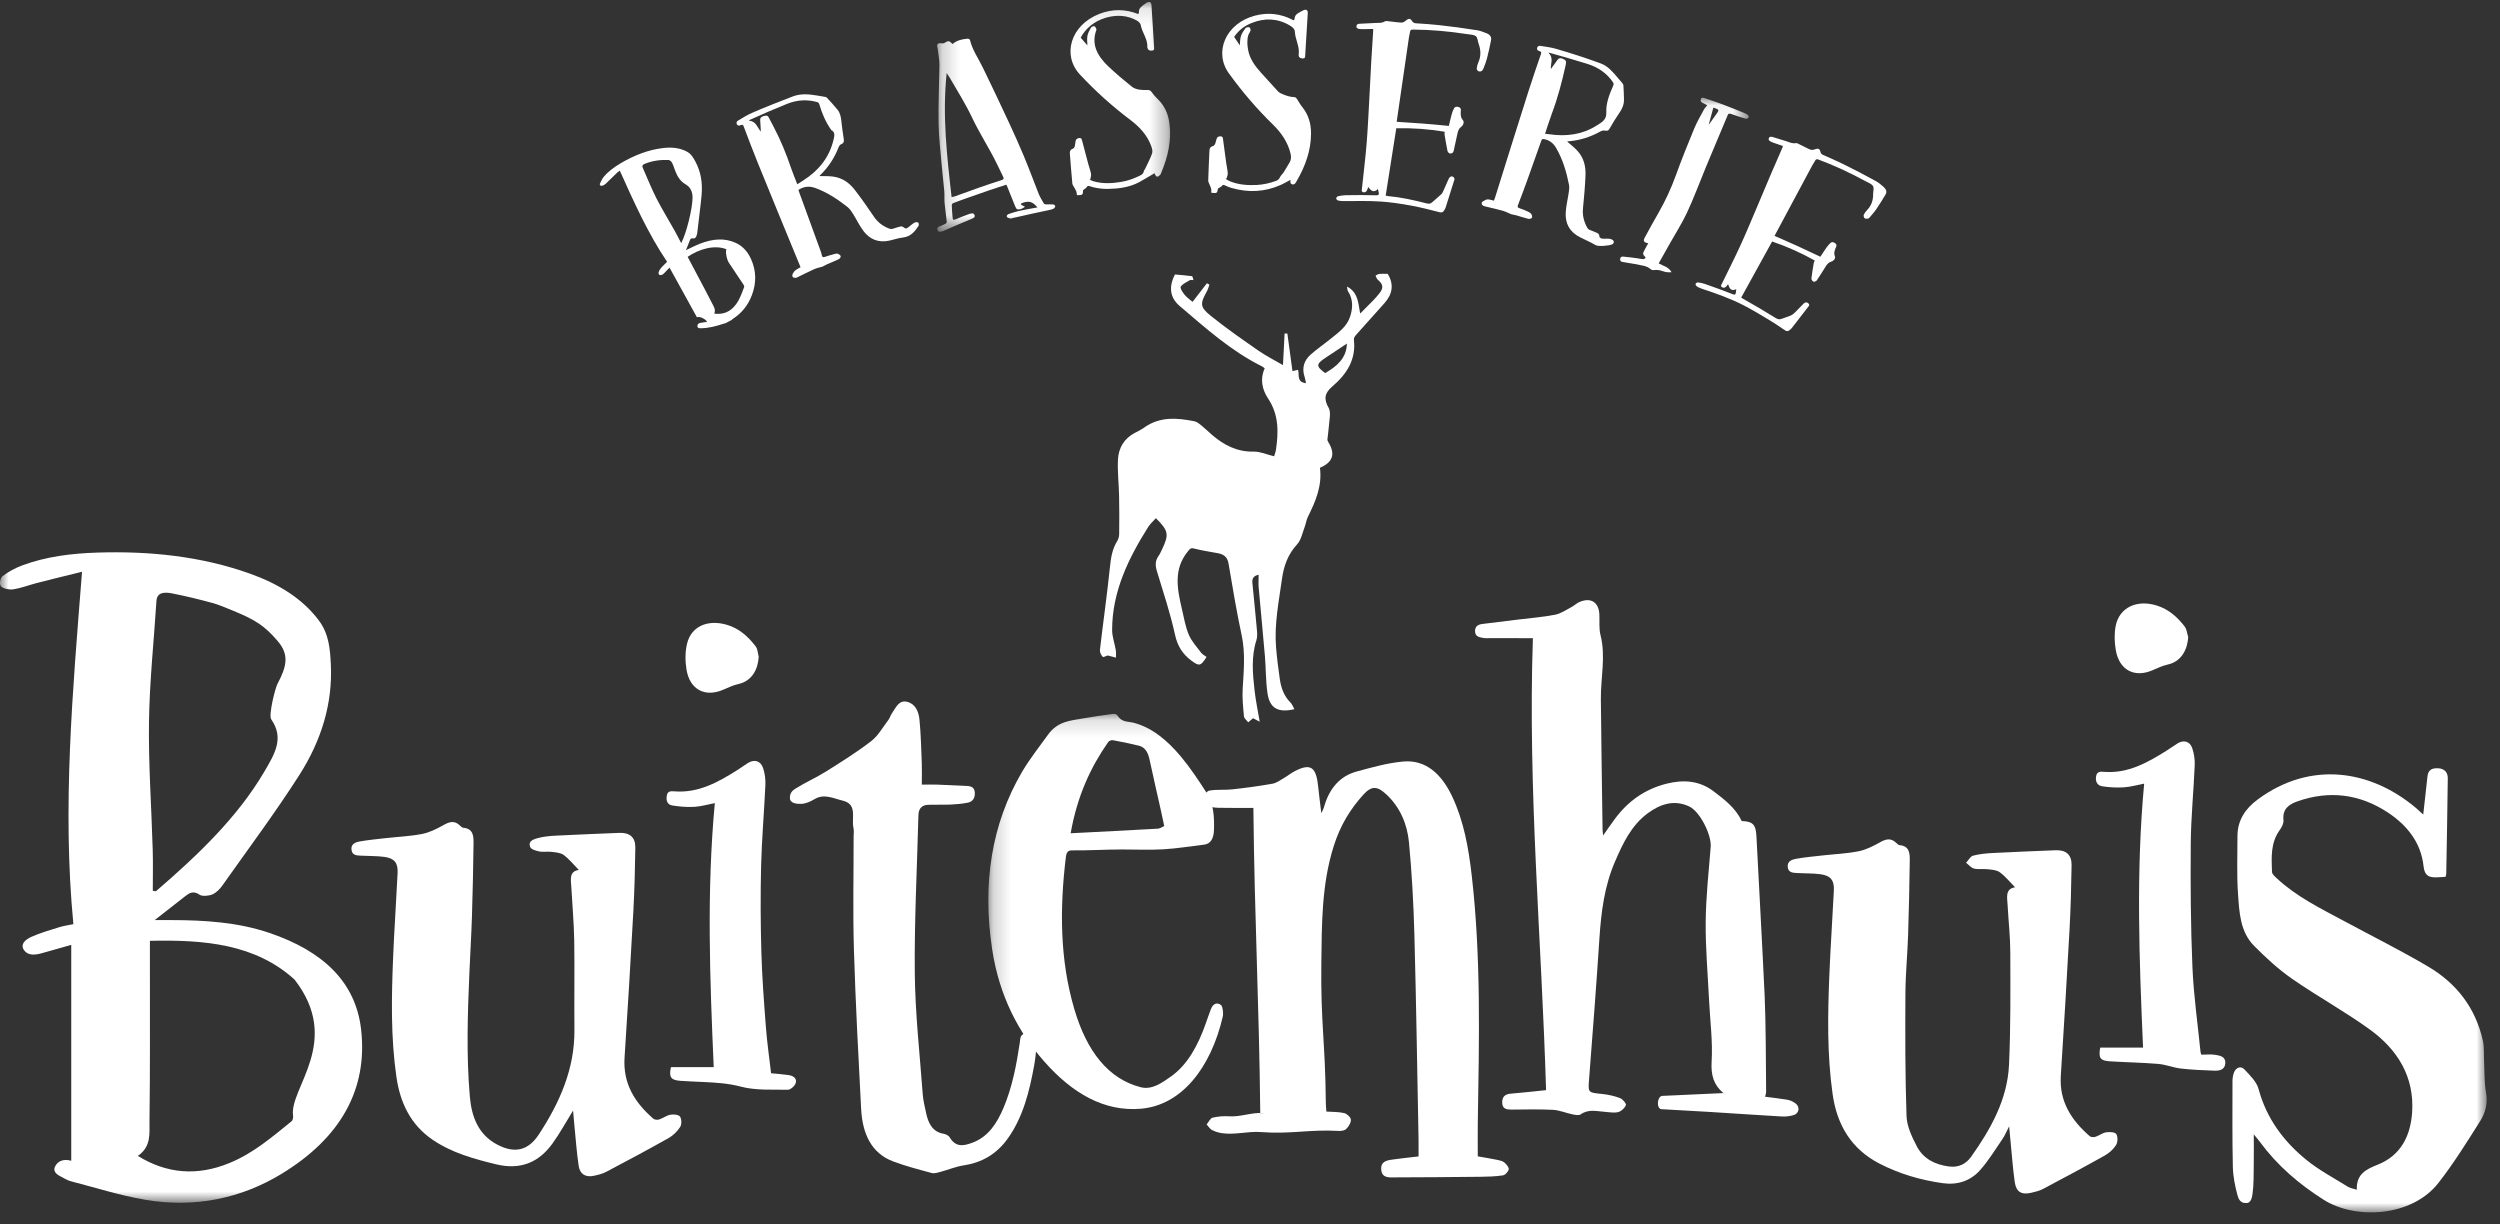 <?xml version="1.0" encoding="UTF-8" standalone="no"?>
<svg width="145px" height="71px" viewBox="0 0 145 71" version="1.1" xmlns="http://www.w3.org/2000/svg" xmlns:xlink="http://www.w3.org/1999/xlink">
    <rect x="0" y="0" width="145" height="71" fill="#333333" stroke="none"/>
    <!-- Generator: Sketch 44.1 (41455) - http://www.bohemiancoding.com/sketch -->
    <title>brasserie_buitenhuis_logo</title>
    <desc>Created with Sketch.</desc>
    <defs>
        <polygon id="path-1" points="13.708 0.112 0.193 0.112 0.193 13.444 13.708 13.444 13.708 0.112"></polygon>
        <polygon id="path-3" points="2.23781124e-21 0.056 2.23781124e-21 64.148 101.427 64.148 101.427 0.056"></polygon>
        <polygon id="path-5" points="0.191 29.051 87.094 29.051 87.094 0.141 0.191 0.141"></polygon>
    </defs>
    <g id="website" stroke="none" stroke-width="1" fill="none" fill-rule="evenodd">
        <g id="Artboard" transform="translate(-777, -831)">
            <g id="brasserie_buitenhuis_logo" transform="translate(777, 831)">
                <path d="M39.511,14.104 C39.832,13.465 40.155,12.121 40.168,11.479 C40.172,11.154 40.067,10.867 39.775,10.698 C39.448,10.51 39.283,10.226 39.161,9.905 C39.101,9.749 39.055,9.586 38.977,9.438 C38.94,9.367 38.854,9.284 38.773,9.28 C38.312,9.26 37.844,9.318 37.382,9.507 C37.273,9.553 37.232,9.62 37.273,9.713 C37.538,10.313 37.778,10.924 38.075,11.507 C38.396,12.136 38.769,12.737 39.114,13.354 C39.253,13.601 39.379,13.854 39.511,14.104 Z M41.425,18.191 C41.963,18.258 42.373,18.08 42.69,17.649 C42.916,17.34 43.029,16.991 43.161,16.647 C43.175,16.611 43.152,16.556 43.129,16.52 C42.846,16.09 42.557,15.663 42.272,15.234 C42.137,15.03 42.056,14.509 42.143,14.461 C41.426,14.165 40.497,14.472 39.883,14.896 C40.048,15.207 40.213,15.519 40.378,15.832 C40.691,16.424 41.009,17.015 41.312,17.612 C41.4,17.784 41.526,17.958 41.425,18.191 Z M34.782,10.681 C34.855,10.543 34.907,10.392 35.008,10.269 C35.275,9.942 35.627,9.689 35.999,9.469 C36.771,9.014 37.588,8.69 38.45,8.587 C38.954,8.526 39.422,8.574 39.828,8.787 C40.091,8.926 40.217,9.155 40.342,9.389 C40.655,9.976 40.754,10.626 40.693,11.307 C40.627,12.042 40.518,12.778 40.441,13.511 C40.434,13.578 40.409,13.646 40.384,13.71 C40.35,13.794 40.283,13.85 40.188,13.828 C40.093,13.806 40.05,13.848 40.019,13.922 C39.942,14.112 39.866,14.302 39.784,14.511 C40.069,14.376 40.328,14.241 40.597,14.135 C41.316,13.854 42.027,13.782 42.687,14.093 C43.113,14.294 43.382,14.632 43.562,15.031 C43.867,15.707 43.882,16.411 43.603,17.134 C43.384,17.703 43.025,18.162 42.494,18.502 C42.471,18.518 42.452,18.541 42.432,18.561 C42.308,18.625 42.185,18.69 42.061,18.755 C42.028,18.762 41.995,18.765 41.963,18.776 C41.534,18.921 41.101,19.034 40.647,19.039 C40.55,19.04 40.45,19.033 40.449,18.91 C40.448,18.794 40.526,18.74 40.64,18.724 C40.76,18.707 40.881,18.687 41.013,18.666 C40.921,18.497 40.551,18.32 40.424,18.405 C39.892,17.441 39.367,16.491 38.833,15.522 C38.758,15.597 38.715,15.641 38.672,15.686 C38.595,15.764 38.527,15.853 38.439,15.916 C38.39,15.951 38.287,15.969 38.245,15.945 C38.204,15.921 38.185,15.829 38.203,15.776 C38.231,15.689 38.287,15.602 38.351,15.529 C38.453,15.411 38.571,15.305 38.692,15.186 C37.581,13.536 36.769,11.723 35.95,9.9 C35.885,9.943 35.849,9.962 35.821,9.988 C35.612,10.187 35.404,10.389 35.2,10.592 C35.097,10.695 34.994,10.791 34.837,10.778 C34.819,10.746 34.8,10.714 34.782,10.681 L34.782,10.681 Z" id="Fill-1" fill="#FFFFFF"></path>
                <path d="M89.613,7.757 C89.688,7.766 89.772,7.774 89.855,7.786 C90.868,7.934 91.79,7.8 92.599,7.285 C92.88,7.106 93.188,6.959 93.167,6.528 C93.139,5.975 93.352,5.462 93.569,4.962 C93.59,4.913 93.597,4.837 93.567,4.791 C93.218,4.271 92.715,3.903 92.064,3.704 C91.367,3.491 90.669,3.284 89.969,3.089 C89.929,3.078 89.888,3.07 89.798,3.049 C90.139,3.373 89.926,3.676 89.949,4.005 C90.094,3.804 90.222,3.629 90.35,3.453 C90.42,3.359 90.52,3.356 90.638,3.408 C90.834,3.494 90.861,3.542 90.807,3.783 C90.596,4.736 90.35,5.68 90.006,6.594 C89.864,6.973 89.746,7.361 89.613,7.757 Z M90.897,8.212 C91.097,8.388 91.304,8.546 91.475,8.73 C91.866,9.153 91.98,9.652 91.959,10.161 C91.934,10.809 91.875,11.454 91.812,12.097 C91.773,12.504 91.87,12.881 92.082,13.241 C92.102,13.275 92.141,13.306 92.179,13.323 C92.294,13.375 92.411,13.423 92.529,13.467 C92.655,13.514 92.772,13.557 92.764,13.724 C92.763,13.759 92.851,13.829 92.904,13.838 C93.015,13.855 93.13,13.843 93.244,13.842 C93.428,13.839 93.573,13.905 93.597,14.004 C93.621,14.102 93.536,14.192 93.327,14.224 C93.115,14.256 92.894,14.279 92.682,14.257 C92.546,14.242 92.416,14.137 92.283,14.072 C92.068,13.967 91.851,13.866 91.638,13.758 C91.03,13.452 90.779,12.954 90.811,12.336 C90.832,11.938 90.934,11.547 90.989,11.151 C91.008,11.013 91.03,10.867 91.004,10.729 C90.86,9.99 90.648,9.257 90.252,8.576 C90.11,8.332 89.886,8.128 89.557,8.07 C89.462,8.053 89.428,8.07 89.4,8.147 C89.135,8.899 88.871,9.651 88.6,10.4 C88.42,10.901 88.232,11.4 88.042,11.897 C88.004,11.996 88.019,12.04 88.129,12.076 C88.294,12.131 88.457,12.196 88.615,12.27 C88.69,12.304 88.772,12.353 88.815,12.416 C88.855,12.476 88.882,12.582 88.851,12.633 C88.824,12.679 88.706,12.708 88.64,12.692 C88.409,12.636 88.182,12.557 87.953,12.491 C87.88,12.47 87.804,12.458 87.699,12.436 C87.681,12.455 87.353,12.277 87.177,12.228 C86.866,12.141 86.551,12.07 86.238,11.996 C86.209,11.989 86.18,11.983 86.151,11.975 C86.054,11.948 85.948,11.923 85.941,11.803 C85.934,11.688 86.039,11.671 86.121,11.618 C86.301,11.504 86.462,11.605 86.649,11.638 C86.67,11.582 86.692,11.527 86.71,11.471 C87.353,9.414 87.996,7.356 88.648,5.302 C88.88,4.574 89.13,3.852 89.378,3.13 C89.406,3.046 89.399,2.996 89.287,2.964 C89.19,2.936 89.129,2.887 89.151,2.789 C89.172,2.697 89.226,2.642 89.34,2.661 C89.641,2.71 89.949,2.744 90.241,2.829 C91.114,3.083 91.981,3.361 92.835,3.676 C93.268,3.836 93.543,4.175 93.817,4.496 C93.91,4.606 94.008,4.713 94.098,4.825 C94.127,4.859 94.154,4.904 94.157,4.942 C94.174,5.221 94.187,5.499 94.191,5.777 C94.196,6.084 94.07,6.341 93.897,6.587 C93.712,6.849 93.549,7.125 93.389,7.403 C93.284,7.587 93.267,7.598 93.032,7.572 C92.964,7.565 92.884,7.589 92.827,7.622 C92.257,7.942 91.639,8.143 90.952,8.197 C90.932,8.198 90.914,8.207 90.897,8.212 L90.897,8.212 Z" id="Fill-2" fill="#FFFFFF"></path>
                <path d="M44.131,7.631 C44.115,7.379 44.102,7.164 44.09,6.95 C44.083,6.84 44.156,6.771 44.271,6.739 C44.39,6.706 44.514,6.669 44.578,6.797 C44.679,7.001 44.789,7.201 44.895,7.402 C45.285,8.146 45.601,8.92 45.87,9.714 C45.981,10.042 46.117,10.36 46.244,10.688 C46.355,10.616 46.46,10.547 46.568,10.479 C47.514,9.88 48.109,9.102 48.345,8.106 C48.394,7.896 48.461,7.676 48.212,7.541 C48.201,7.535 48.198,7.518 48.19,7.506 C47.882,7.063 47.676,6.577 47.527,6.066 C47.512,6.014 47.476,5.946 47.425,5.93 C46.853,5.759 46.252,5.781 45.646,6.025 C44.923,6.315 44.209,6.627 43.497,6.948 C43.48,6.955 43.467,6.97 43.428,6.999 C43.874,7.031 43.907,7.388 44.131,7.631 Z M47.745,15.443 C47.744,15.472 47.414,15.525 47.26,15.596 C46.951,15.736 46.648,15.886 46.343,16.035 C46.281,16.066 46.217,16.108 46.152,16.115 C46.093,16.121 46.007,16.104 45.977,16.065 C45.947,16.025 45.948,15.936 45.975,15.887 C46.087,15.688 46.092,15.689 46.432,15.498 C46.411,15.446 46.388,15.392 46.366,15.337 C45.557,13.37 44.746,11.403 43.946,9.431 C43.662,8.733 43.398,8.027 43.13,7.322 C43.102,7.248 43.068,7.211 42.967,7.255 C42.868,7.298 42.786,7.304 42.738,7.208 C42.692,7.116 42.72,7.043 42.825,6.983 C43.08,6.836 43.329,6.672 43.6,6.554 C44.376,6.214 45.167,5.91 45.955,5.603 C46.459,5.407 46.935,5.466 47.408,5.543 C47.555,5.567 47.703,5.589 47.848,5.617 C47.887,5.624 47.933,5.637 47.955,5.661 C48.167,5.892 48.381,6.122 48.577,6.364 C48.739,6.563 48.777,6.809 48.803,7.058 C48.838,7.392 48.885,7.723 48.936,8.053 C48.957,8.19 48.957,8.3 48.773,8.373 C48.715,8.395 48.665,8.474 48.642,8.534 C48.406,9.142 48.059,9.69 47.56,10.17 C47.546,10.183 47.539,10.203 47.534,10.212 C47.794,10.218 48.057,10.208 48.309,10.24 C48.876,10.314 49.277,10.623 49.584,11.022 C49.969,11.522 50.331,12.038 50.682,12.56 C50.911,12.899 51.218,13.134 51.616,13.273 C51.66,13.289 51.721,13.285 51.769,13.272 C51.922,13.23 52.073,13.171 52.228,13.135 C52.279,13.124 52.354,13.142 52.394,13.174 C52.52,13.275 52.568,13.278 52.707,13.165 C52.817,13.076 52.924,12.98 53.046,12.911 C53.101,12.88 53.216,12.877 53.256,12.912 C53.295,12.945 53.303,13.059 53.271,13.107 C53.056,13.434 52.819,13.723 52.37,13.776 C52.112,13.807 51.861,13.892 51.605,13.951 C50.952,14.101 50.448,13.883 50.083,13.401 C49.846,13.087 49.678,12.725 49.467,12.391 C49.381,12.256 49.289,12.113 49.162,12.013 C48.598,11.568 47.996,11.162 47.288,10.904 C46.979,10.791 46.639,10.791 46.309,11.017 C46.324,11.061 46.338,11.109 46.355,11.156 C46.768,12.293 47.183,13.43 47.598,14.567 C47.625,14.641 47.649,14.717 47.664,14.795 C47.686,14.916 47.739,14.94 47.868,14.891 C48.064,14.818 48.268,14.768 48.47,14.716 C48.515,14.704 48.578,14.702 48.613,14.722 C48.674,14.758 48.756,14.81 48.762,14.865 C48.768,14.917 48.701,15.008 48.643,15.035 C48.428,15.139 48.205,15.224 47.986,15.32 C47.911,15.353 47.84,15.394 47.745,15.443 L47.745,15.443 Z" id="Fill-3" fill="#FFFFFF"></path>
                <path d="M102.924,13.681 C103.824,14.068 104.699,14.466 105.582,14.891 C105.691,14.727 105.814,14.532 105.947,14.344 C106.013,14.252 106.089,14.165 106.172,14.088 C106.249,14.016 106.345,14.037 106.44,14.107 C106.53,14.175 106.532,14.242 106.493,14.326 C106.414,14.496 106.343,14.668 106.429,14.881 C106.469,14.979 106.361,15.131 106.223,15.169 C106.06,15.214 105.974,15.322 105.896,15.445 C105.724,15.719 105.556,15.995 105.373,16.262 C105.34,16.311 105.235,16.356 105.182,16.337 C105.128,16.318 105.055,16.212 105.061,16.157 C105.095,15.855 105.149,15.556 105.198,15.257 C105.206,15.21 105.233,15.168 105.257,15.111 C104.46,14.664 103.636,14.296 102.783,14.007 C102.185,15.087 101.591,16.165 100.989,17.26 C101.007,17.272 101.052,17.303 101.098,17.329 C101.73,17.686 102.359,18.051 102.976,18.437 C103.095,18.511 103.195,18.545 103.322,18.496 C103.502,18.426 103.692,18.375 103.869,18.298 C103.964,18.256 104.046,18.183 104.121,18.11 C104.288,17.946 104.446,17.773 104.612,17.607 C104.7,17.518 104.802,17.513 104.88,17.591 C104.932,17.641 104.959,17.689 104.907,17.755 C104.575,18.178 104.249,18.607 103.92,19.032 C103.884,19.08 103.831,19.115 103.784,19.155 C103.706,19.219 103.628,19.224 103.534,19.16 C103.238,18.959 102.941,18.758 102.636,18.572 C102.154,18.279 101.669,17.989 101.17,17.729 C100.382,17.319 99.548,17.024 98.714,16.749 C98.613,16.715 98.512,16.671 98.424,16.614 C98.379,16.585 98.332,16.508 98.342,16.467 C98.351,16.427 98.432,16.375 98.479,16.38 C98.615,16.395 98.754,16.425 98.885,16.469 C99.427,16.656 99.968,16.854 100.505,17.067 C100.617,17.112 100.661,17.088 100.677,16.987 C100.687,16.924 100.694,16.86 100.705,16.77 C100.399,16.92 100.309,16.719 100.227,16.486 C100.176,16.547 100.143,16.596 100.1,16.636 C100.036,16.695 99.959,16.712 99.874,16.657 C99.781,16.596 99.831,16.532 99.861,16.471 C100.219,15.735 100.591,15.006 100.932,14.262 C101.279,13.507 101.596,12.738 101.921,11.974 C102.189,11.346 102.45,10.715 102.718,10.088 C102.936,9.577 103.162,9.069 103.382,8.559 C103.392,8.535 103.397,8.509 103.41,8.468 C103.242,8.41 103.079,8.354 102.916,8.298 C102.856,8.277 102.795,8.257 102.738,8.227 C102.655,8.184 102.557,8.144 102.586,8.036 C102.614,7.927 102.699,7.91 102.818,7.947 C103.087,8.029 103.356,8.112 103.625,8.198 C103.805,8.256 103.978,8.345 104.17,8.3 C104.221,8.289 104.306,8.342 104.372,8.373 C104.584,8.474 104.789,8.592 105.005,8.679 C105.082,8.71 105.196,8.689 105.272,8.659 C105.447,8.588 105.547,8.624 105.585,8.806 C105.605,8.899 105.658,8.951 105.748,8.991 C106.128,9.159 106.511,9.323 106.885,9.507 C107.537,9.827 108.184,10.163 108.822,10.517 C108.976,10.603 109.115,10.724 109.247,10.84 C109.407,10.982 109.451,11.132 109.364,11.279 C109.192,11.573 109.009,11.861 108.818,12.142 C108.708,12.305 108.572,12.45 108.446,12.601 C108.421,12.631 108.392,12.671 108.355,12.676 C108.289,12.684 108.188,12.694 108.15,12.659 C108.104,12.618 108.075,12.514 108.097,12.466 C108.147,12.356 108.221,12.254 108.306,12.166 C108.549,11.914 108.648,11.603 108.642,11.244 C108.64,11.089 108.71,10.912 108.632,10.788 C108.554,10.662 108.338,10.584 108.176,10.496 C107.299,10.021 106.4,9.599 105.475,9.256 C105.381,9.222 105.329,9.229 105.29,9.299 C105.235,9.399 105.167,9.491 105.113,9.591 C104.401,10.917 103.691,12.244 102.981,13.572 C102.961,13.611 102.941,13.649 102.924,13.681" id="Fill-4" fill="#FFFFFF"></path>
                <path d="M80.984,7.44 C80.777,8.742 80.574,10.033 80.37,11.342 C80.385,11.346 80.434,11.366 80.484,11.37 C81.246,11.438 81.993,11.604 82.731,11.794 C82.861,11.827 82.964,11.826 83.063,11.735 C83.241,11.572 83.43,11.421 83.605,11.256 C83.664,11.2 83.694,11.114 83.728,11.039 C83.829,10.816 83.924,10.592 84.026,10.369 C84.085,10.241 84.189,10.196 84.292,10.263 C84.332,10.289 84.372,10.366 84.36,10.404 C84.191,10.955 84.015,11.504 83.841,12.053 C83.824,12.105 83.786,12.15 83.761,12.2 C83.706,12.308 83.624,12.341 83.5,12.309 C82.953,12.17 82.406,12.027 81.852,11.926 C81.268,11.819 80.679,11.728 80.088,11.689 C79.376,11.643 78.663,11.66 77.953,11.664 C77.842,11.664 77.729,11.657 77.621,11.633 C77.572,11.622 77.506,11.563 77.5,11.52 C77.495,11.478 77.548,11.397 77.59,11.387 C77.734,11.351 77.883,11.326 78.032,11.323 C78.629,11.31 79.228,11.311 79.827,11.327 C79.949,11.331 79.99,11.296 79.969,11.187 C79.956,11.12 79.942,11.052 79.922,10.959 C79.677,11.213 79.516,11.058 79.355,10.848 C79.326,10.927 79.311,10.988 79.283,11.043 C79.241,11.125 79.173,11.172 79.07,11.149 C78.957,11.124 78.982,11.041 78.989,10.969 C79.08,10.104 79.188,9.24 79.26,8.373 C79.333,7.492 79.372,6.609 79.421,5.726 C79.461,5.007 79.493,4.286 79.533,3.566 C79.567,2.967 79.609,2.368 79.646,1.769 C79.647,1.747 79.643,1.723 79.64,1.68 C79.45,1.684 79.265,1.689 79.079,1.691 C79.001,1.692 78.921,1.69 78.845,1.679 C78.754,1.665 78.672,1.639 78.672,1.537 C78.672,1.441 78.727,1.387 78.836,1.379 C79.141,1.358 79.447,1.345 79.754,1.333 C79.952,1.324 80.155,1.351 80.328,1.237 C80.374,1.206 80.477,1.227 80.553,1.234 C80.797,1.258 81.041,1.301 81.285,1.311 C81.371,1.314 81.478,1.252 81.541,1.194 C81.689,1.059 81.8,1.057 81.901,1.223 C81.954,1.309 82.022,1.344 82.126,1.351 C82.559,1.38 82.994,1.405 83.426,1.453 C84.18,1.535 84.932,1.634 85.682,1.756 C85.869,1.787 86.05,1.863 86.227,1.932 C86.424,2.009 86.515,2.152 86.483,2.318 C86.415,2.674 86.337,3.029 86.247,3.379 C86.192,3.59 86.11,3.794 86.03,3.998 C86.01,4.051 85.962,4.107 85.907,4.132 C85.862,4.153 85.771,4.149 85.731,4.122 C85.685,4.089 85.644,4.016 85.65,3.968 C85.667,3.845 85.697,3.72 85.748,3.606 C85.907,3.252 85.891,2.892 85.755,2.522 C85.702,2.377 85.709,2.187 85.597,2.097 C85.483,2.005 85.258,2.005 85.08,1.977 C84.042,1.816 82.998,1.722 81.956,1.716 C81.854,1.715 81.801,1.737 81.787,1.824 C81.769,1.943 81.734,2.06 81.717,2.18 C81.484,3.764 81.255,5.348 81.026,6.933 C81.019,6.978 81.013,7.024 81.008,7.064 C82.017,7.122 83.017,7.2 84.033,7.303 C84.083,7.096 84.137,6.853 84.203,6.612 C84.235,6.497 84.281,6.383 84.338,6.276 C84.388,6.185 84.488,6.174 84.598,6.207 C84.709,6.241 84.738,6.306 84.729,6.405 C84.711,6.604 84.699,6.801 84.857,6.983 C84.93,7.066 84.88,7.258 84.758,7.346 C84.61,7.453 84.564,7.597 84.531,7.753 C84.46,8.08 84.386,8.407 84.316,8.734 C84.297,8.824 84.254,8.896 84.147,8.902 C84.025,8.909 83.967,8.82 83.95,8.734 C83.888,8.427 83.837,8.118 83.785,7.81 C83.776,7.76 83.788,7.708 83.791,7.641 C82.859,7.485 81.924,7.418 80.984,7.44" id="Fill-5" fill="#FFFFFF"></path>
                <g id="Group-9" transform="translate(54.16, 0)">
                    <mask id="mask-2" fill="white">
                        <use xlink:href="#path-1"></use>
                    </mask>
                    <g id="Clip-7"></g>
                    <path d="M1.033,11.433 C1.119,11.412 1.193,11.4 1.261,11.375 C2.146,11.046 3.036,10.732 3.937,10.445 C4.063,10.405 4.071,10.352 4.027,10.261 C3.912,10.023 3.796,9.784 3.681,9.545 C3.235,8.624 2.667,7.76 2.226,6.832 C1.842,6.021 1.357,5.252 0.902,4.47 C0.86,4.397 0.808,4.328 0.747,4.237 C0.491,6.681 0.759,9.047 1.033,11.433 Z M6.013,12.03 C5.721,11.68 5.51,11.632 5.111,11.779 C5.085,11.788 5.047,11.821 5.05,11.837 C5.053,11.861 5.084,11.887 5.11,11.901 C5.168,11.933 5.229,11.96 5.289,11.989 C5.218,12.032 5.153,12.094 5.076,12.115 C4.845,12.181 4.8,12.161 4.711,11.946 C4.562,11.586 4.422,11.222 4.276,10.86 C4.257,10.813 4.234,10.769 4.206,10.71 C3.883,10.814 3.57,10.917 3.258,11.022 C2.803,11.176 2.35,11.335 1.899,11.497 C1.635,11.592 1.37,11.683 1.111,11.787 C1.076,11.8 1.042,11.865 1.043,11.905 C1.051,12.137 1.066,12.369 1.088,12.6 C1.104,12.769 1.137,12.777 1.302,12.707 C1.551,12.602 1.801,12.499 2.057,12.411 C2.163,12.375 2.31,12.33 2.362,12.472 C2.415,12.615 2.28,12.659 2.168,12.705 C1.638,12.923 1.113,13.15 0.59,13.38 C0.528,13.408 0.459,13.424 0.392,13.438 C0.305,13.457 0.24,13.432 0.212,13.344 C0.185,13.257 0.195,13.189 0.296,13.148 C0.423,13.096 0.551,13.046 0.673,12.984 C0.711,12.963 0.757,12.903 0.753,12.866 C0.714,12.497 0.659,12.13 0.625,11.76 C0.605,11.54 0.629,11.314 0.609,11.093 C0.562,10.565 0.499,10.039 0.452,9.511 C0.384,8.737 0.294,7.964 0.278,7.186 C0.256,6.062 0.309,4.933 0.328,3.806 C0.334,3.481 0.265,3.16 0.229,2.837 C0.222,2.777 0.195,2.72 0.193,2.66 C0.189,2.541 0.29,2.484 0.426,2.51 C0.481,2.521 0.564,2.522 0.608,2.495 C0.839,2.353 0.883,2.352 1.058,2.524 C1.068,2.534 1.079,2.544 1.089,2.553 C1.335,2.337 1.646,2.269 1.968,2.243 C2.012,2.239 2.09,2.284 2.098,2.319 C2.238,2.905 2.597,3.404 2.855,3.942 C3.362,4.995 3.871,6.046 4.358,7.105 C4.658,7.757 4.957,8.41 5.231,9.071 C5.529,9.788 5.797,10.516 6.082,11.237 C6.16,11.434 6.276,11.618 6.383,11.803 C6.4,11.834 6.463,11.856 6.505,11.857 C6.641,11.861 6.778,11.843 6.913,11.855 C6.963,11.859 7.044,11.917 7.044,11.952 C7.045,12.003 6.997,12.078 6.948,12.102 C6.854,12.147 6.747,12.172 6.643,12.193 C5.937,12.339 5.232,12.493 4.531,12.659 C4.498,12.667 4.459,12.682 4.431,12.673 C4.365,12.652 4.273,12.634 4.246,12.587 C4.198,12.5 4.279,12.436 4.36,12.408 C4.554,12.343 4.75,12.277 4.95,12.233 C5.302,12.154 5.658,12.094 6.013,12.03 L6.013,12.03 Z" id="Fill-6" fill="#FFFFFF" mask="url(#mask-2)"></path>
                    <path d="M11.86,0.815 C11.877,0.772 11.902,0.74 11.899,0.712 C11.868,0.455 12.109,0.329 12.3,0.189 C12.484,0.054 12.613,0.099 12.626,0.296 C12.681,1.123 12.729,1.949 12.779,2.776 C12.784,2.854 12.781,2.93 12.654,2.936 C12.542,2.941 12.445,2.926 12.41,2.82 C12.401,2.793 12.385,2.766 12.386,2.739 C12.419,2.272 12.078,1.89 12.001,1.445 C11.985,1.351 11.875,1.247 11.773,1.19 C11.224,0.882 10.606,0.843 9.971,1.03 C9.31,1.225 8.799,1.649 8.521,2.185 C8.648,2.332 8.773,2.477 8.909,2.635 C8.906,2.442 8.876,2.261 8.909,2.086 C8.94,1.92 9.028,1.757 9.116,1.602 C9.142,1.556 9.277,1.503 9.318,1.521 C9.378,1.546 9.398,1.632 9.432,1.694 C9.439,1.704 9.435,1.722 9.43,1.735 C9.115,2.583 9.497,3.255 10.118,3.846 C10.55,4.256 11.011,4.646 11.48,5.022 C11.72,5.214 12.064,5.228 12.387,5.221 C12.505,5.218 12.567,5.244 12.628,5.33 C12.728,5.47 12.839,5.605 12.966,5.725 C13.4,6.136 13.604,6.633 13.673,7.186 C13.797,8.17 13.575,9.105 13.192,10.018 C13.172,10.066 13.156,10.121 13.119,10.154 C13.071,10.198 12.997,10.256 12.947,10.247 C12.897,10.238 12.856,10.158 12.82,10.104 C12.805,10.081 12.814,10.043 12.814,10.04 C12.51,10.214 12.214,10.405 11.903,10.57 C11.349,10.863 10.748,10.943 10.126,10.957 C9.744,10.965 9.376,10.914 9.018,10.792 C8.941,10.766 8.913,10.788 8.869,10.853 C8.824,10.92 8.74,10.964 8.659,11.029 C8.648,11.31 8.637,11.319 8.301,11.32 C8.291,11.251 8.292,11.175 8.268,11.108 C8.24,11.028 8.189,10.954 8.149,10.878 C8.109,10.801 8.044,10.726 8.036,10.645 C7.98,10.062 7.937,9.478 7.891,8.895 C7.881,8.764 7.926,8.671 8.073,8.62 C8.118,8.604 8.162,8.543 8.174,8.497 C8.201,8.397 8.205,8.294 8.221,8.193 C8.239,8.08 8.314,8.019 8.439,8.006 C8.57,7.993 8.582,8.083 8.604,8.165 C8.725,8.619 8.843,9.073 8.964,9.527 C9.013,9.71 9.085,9.889 9.118,10.075 C9.137,10.177 9.097,10.289 9.084,10.397 C9.065,10.404 9.047,10.41 9.029,10.417 C9.111,10.451 9.191,10.495 9.277,10.519 C9.815,10.669 10.356,10.64 10.9,10.545 C11.275,10.479 11.629,10.35 11.968,10.18 C12.077,10.124 12.165,10.059 12.181,9.93 C12.187,9.883 12.235,9.842 12.257,9.795 C12.393,9.502 12.55,9.214 12.659,8.912 C12.704,8.79 12.666,8.626 12.62,8.496 C12.399,7.87 11.959,7.377 11.41,6.963 C10.354,6.169 9.384,5.292 8.493,4.342 C7.422,3.214 7.924,1.462 9.598,0.807 C10.356,0.511 11.109,0.518 11.86,0.815" id="Fill-8" fill="#FFFFFF" mask="url(#mask-2)"></path>
                </g>
                <path d="M71.079,10.368 C71.155,10.413 71.227,10.468 71.308,10.502 C71.818,10.717 72.354,10.756 72.899,10.728 C73.281,10.708 73.65,10.622 74.008,10.491 C74.118,10.452 74.191,10.389 74.239,10.278 C74.284,10.174 74.387,10.095 74.45,9.997 C74.572,9.807 74.688,9.614 74.8,9.419 C74.892,9.256 74.895,9.085 74.851,8.905 C74.695,8.261 74.332,7.715 73.842,7.237 C72.897,6.316 72.048,5.323 71.285,4.267 C70.381,3.036 71.084,1.355 72.788,0.907 C73.542,0.71 74.266,0.789 74.94,1.136 C74.963,1.149 74.987,1.16 75.012,1.172 C75.016,1.174 75.022,1.173 75.042,1.175 C75.057,1.146 75.087,1.113 75.088,1.08 C75.092,0.82 75.351,0.73 75.556,0.616 C75.747,0.511 75.862,0.572 75.851,0.764 C75.804,1.591 75.75,2.417 75.699,3.244 C75.694,3.32 75.687,3.399 75.559,3.39 C75.441,3.382 75.344,3.353 75.328,3.234 C75.326,3.215 75.318,3.196 75.321,3.178 C75.4,2.715 75.12,2.288 75.101,1.834 C75.095,1.673 74.954,1.564 74.806,1.476 C74.102,1.057 73.345,1.029 72.587,1.338 C72.127,1.525 71.84,1.77 71.58,2.138 C71.687,2.299 71.793,2.458 71.908,2.632 C71.928,2.443 71.921,2.26 71.975,2.091 C72.026,1.931 72.129,1.778 72.236,1.636 C72.269,1.592 72.411,1.559 72.459,1.583 C72.512,1.61 72.543,1.712 72.53,1.773 C72.51,1.865 72.428,1.947 72.401,2.04 C72.315,2.333 72.34,2.628 72.396,2.924 C72.493,3.422 72.792,3.833 73.142,4.221 C73.468,4.581 73.792,4.94 74.12,5.296 C74.187,5.369 74.294,5.422 74.394,5.463 C74.615,5.553 74.839,5.633 75.09,5.635 C75.134,5.635 75.191,5.694 75.221,5.737 C75.322,5.884 75.398,6.045 75.512,6.182 C75.897,6.65 76.041,7.177 76.04,7.743 C76.038,8.74 75.704,9.645 75.206,10.506 C75.204,10.51 75.201,10.514 75.198,10.518 C75.143,10.604 75.095,10.718 74.966,10.694 C74.818,10.667 74.842,10.538 74.845,10.431 C74.662,10.527 74.49,10.632 74.308,10.715 C73.356,11.143 72.4,11.186 71.401,10.894 C71.272,10.856 71.148,10.799 71.026,10.743 C70.956,10.711 70.924,10.72 70.872,10.782 C70.821,10.843 70.732,10.877 70.643,10.935 C70.592,11.215 70.591,11.215 70.256,11.18 C70.255,11.111 70.264,11.036 70.25,10.966 C70.232,10.883 70.192,10.803 70.163,10.723 C70.133,10.641 70.075,10.559 70.077,10.479 C70.093,9.889 70.123,9.299 70.149,8.709 C70.155,8.583 70.216,8.505 70.357,8.47 C70.405,8.458 70.456,8.398 70.476,8.35 C70.515,8.255 70.533,8.153 70.562,8.054 C70.595,7.942 70.684,7.9 70.805,7.908 C70.926,7.915 70.925,8.003 70.936,8.081 C71,8.546 71.06,9.011 71.124,9.476 C71.15,9.669 71.199,9.86 71.21,10.054 C71.216,10.153 71.162,10.256 71.136,10.357 C71.117,10.361 71.098,10.365 71.079,10.368" id="Fill-10" fill="#FFFFFF"></path>
                <g id="Group-14" transform="translate(0, 5.612)">
                    <mask id="mask-4" fill="white">
                        <use xlink:href="#path-3"></use>
                    </mask>
                    <g id="Clip-12"></g>
                    <path d="M99.103,1.628 C99.276,1.385 99.432,1.166 99.589,0.948 C99.713,0.777 99.696,0.739 99.453,0.655 C99.414,0.642 99.372,0.635 99.373,0.635 C99.283,0.967 99.197,1.282 99.103,1.628 Z M96.203,9.665 C96.464,9.814 96.776,9.857 96.951,10.18 C96.817,10.177 96.719,10.187 96.627,10.169 C96.488,10.141 96.354,10.081 96.215,10.055 C96.113,10.037 96.005,10.044 95.902,10.054 C95.824,10.061 95.786,10.04 95.721,9.986 C95.614,9.897 95.47,9.833 95.332,9.802 C94.974,9.721 94.611,9.667 94.251,9.606 C94.207,9.599 94.165,9.587 94.121,9.583 C94.014,9.573 93.961,9.518 93.967,9.416 C93.972,9.313 94.043,9.261 94.14,9.27 C94.416,9.294 94.692,9.332 94.969,9.369 C95.08,9.385 95.192,9.416 95.303,9.42 C95.354,9.422 95.404,9.374 95.454,9.349 C95.43,9.313 95.411,9.269 95.379,9.241 C95.299,9.172 95.285,9.093 95.323,9.011 C95.382,8.885 95.451,8.764 95.517,8.641 C95.543,8.592 95.571,8.545 95.601,8.494 C95.356,8.465 95.288,8.369 95.39,8.178 C95.643,7.707 95.902,7.238 96.169,6.775 C96.582,6.059 96.927,5.315 97.207,4.538 C97.535,3.627 97.898,2.73 98.268,1.836 C98.424,1.459 98.634,1.104 98.828,0.743 C98.875,0.654 98.952,0.58 99.021,0.492 C98.93,0.445 98.841,0.396 98.749,0.354 C98.626,0.297 98.625,0.218 98.652,0.131 C98.68,0.04 98.763,0.046 98.85,0.075 C99.202,0.192 99.554,0.31 99.902,0.44 C100.341,0.605 100.778,0.779 101.212,0.961 C101.286,0.992 101.377,1.044 101.41,1.102 C101.471,1.209 101.355,1.302 101.207,1.259 C100.941,1.182 100.675,1.095 100.414,1.001 C100.296,0.959 100.244,0.971 100.206,1.065 C99.79,2.062 99.368,3.056 98.954,4.053 C98.587,4.938 98.256,5.841 97.852,6.709 C97.559,7.339 97.177,7.929 96.837,8.537 C96.628,8.91 96.418,9.282 96.203,9.665 L96.203,9.665 Z" id="Fill-11" fill="#FFFFFF" mask="url(#mask-4)"></path>
                    <path d="M16.997,59.081 C17.013,59.195 16.993,59.357 16.903,59.428 C15.794,60.317 14.735,61.257 13.306,61.844 C11.429,62.615 9.666,62.463 7.995,61.431 C8.789,60.879 8.66,60.119 8.67,59.428 C8.71,56.521 8.692,53.614 8.695,50.706 C8.695,50.138 8.695,49.569 8.695,48.955 C11.876,48.884 14.809,49.142 17.084,51.203 C19.873,54.791 16.777,57.508 16.997,59.081 Z M9.074,29.237 C9.106,28.736 9.543,28.719 9.967,28.802 C10.755,28.956 11.534,29.147 12.302,29.355 C12.713,29.467 13.1,29.64 13.49,29.798 C14.791,30.326 15.347,30.681 16.103,31.565 C16.771,32.345 16.649,33.011 16.098,34.042 C15.963,34.294 15.563,35.866 15.733,36.112 C16.486,37.197 15.955,38.088 15.31,39.179 C13.768,41.791 11.483,43.983 9.041,46.082 C8.981,46.072 8.922,46.062 8.862,46.052 C8.862,45.263 8.881,44.473 8.858,43.684 C8.786,41.209 8.607,38.734 8.641,36.261 C8.674,33.919 8.925,31.579 9.074,29.237 Z M20.944,54.094 C20.631,51.354 18.752,49.561 15.635,48.5 C13.818,47.882 11.902,47.757 9.959,47.753 C9.678,47.753 9.398,47.753 8.972,47.753 C9.642,47.228 10.181,46.802 10.725,46.381 C10.977,46.187 11.203,46.022 11.587,46.288 C11.727,46.385 12.128,46.351 12.325,46.261 C12.567,46.149 12.765,45.935 12.908,45.732 C14.408,43.608 15.975,41.511 17.361,39.341 C18.637,37.342 19.302,35.19 19.188,32.921 C19.144,32.034 19.085,31.156 18.48,30.356 C17.527,29.095 16.14,28.244 14.489,27.656 C11.667,26.651 8.678,26.338 5.615,26.439 C4.137,26.488 2.675,26.669 1.317,27.171 C0.896,27.326 0.489,27.543 0.159,27.799 C0.009,27.915 -0.053,28.254 0.053,28.387 C0.161,28.521 0.546,28.605 0.774,28.569 C1.236,28.498 1.671,28.323 2.123,28.206 C2.942,27.995 3.766,27.796 4.758,27.55 C4.215,34.459 3.604,41.216 4.256,47.989 C3.948,48.054 3.69,48.087 3.453,48.161 C2.901,48.334 2.335,48.494 1.821,48.725 C1.481,48.877 1.145,49.15 1.401,49.507 C1.623,49.817 2.03,49.786 2.413,49.677 C2.675,49.602 2.938,49.529 3.201,49.455 C3.454,49.383 3.707,49.31 4.132,49.189 C4.132,52.928 4.132,57.987 4.132,61.715 C4.122,61.712 4.113,61.709 4.103,61.706 C3.717,61.602 3.389,61.7 3.212,62.01 C3.043,62.306 3.252,62.491 3.544,62.638 C3.729,62.731 3.907,62.848 4.111,62.901 C5.542,63.273 6.955,63.723 8.421,63.974 C11.319,64.471 14.008,63.881 16.313,62.482 C19.761,60.388 21.34,57.567 20.944,54.094 L20.944,54.094 Z" id="Fill-13" fill="#FFFFFF" mask="url(#mask-4)"></path>
                </g>
                <path d="M104.164,64.017 C104.023,63.901 103.833,63.812 103.654,63.783 C103.229,63.716 102.801,63.665 102.374,63.61 C102.412,63.507 102.435,63.397 102.435,63.304 C102.428,61.966 102.415,59.153 102.352,57.816 C102.208,54.715 102.033,51.616 101.874,48.515 C101.839,47.822 101.671,47.645 101.02,47.62 C100.659,46.858 100.02,46.373 99.384,45.892 C98.563,45.272 97.64,45.211 96.676,45.45 C95.421,45.761 94.428,46.461 93.664,47.495 C93.448,47.787 93.243,48.086 92.981,48.457 C92.964,48.275 92.949,48.183 92.948,48.091 C92.913,45.579 92.874,43.066 92.85,40.554 C92.838,39.314 93.144,38.077 92.829,36.832 C92.732,36.452 92.783,36.035 92.763,35.635 C92.728,34.923 92.266,34.632 91.604,34.918 C91.443,34.987 91.311,35.123 91.154,35.205 C90.842,35.367 90.536,35.587 90.201,35.652 C89.487,35.792 88.756,35.848 88.031,35.937 C87.348,36.021 86.663,36.1 85.98,36.19 C85.747,36.22 85.555,36.31 85.552,36.598 C85.548,36.901 85.771,36.955 85.99,36.995 C86.138,37.023 86.293,37.013 86.445,37.013 C87.24,37.014 88.035,37.014 88.908,37.014 C88.608,45.776 89.412,54.485 89.672,63.228 C88.995,63.297 88.313,63.377 87.629,63.432 C87.29,63.459 87.122,63.611 87.128,63.952 C87.136,64.319 87.381,64.358 87.67,64.356 C88.471,64.352 89.274,64.327 90.073,64.37 C90.454,64.391 90.826,64.555 91.206,64.633 C91.362,64.666 91.575,64.708 91.682,64.632 C92.131,64.316 92.604,64.451 93.077,64.487 C93.338,64.506 93.615,64.562 93.858,64.5 C94.037,64.454 94.232,64.268 94.303,64.096 C94.336,64.015 94.119,63.749 93.969,63.692 C93.639,63.567 93.283,63.487 92.931,63.451 C92.083,63.364 92.105,63.38 92.169,62.56 C92.38,59.852 92.589,57.144 92.766,54.433 C92.867,52.9 93.054,51.394 93.672,49.968 C94.129,48.912 94.615,47.872 95.574,47.166 C96.297,46.634 97.105,46.364 97.973,46.774 C98.614,47.077 99.275,48.444 99.221,49.112 C99.104,50.568 98.943,52.025 98.93,53.483 C98.916,54.997 99.053,56.512 99.127,58.026 C99.185,59.21 99.345,60.401 99.274,61.577 C99.228,62.356 99.393,62.928 99.957,63.399 C98.764,63.454 97.576,63.508 96.39,63.563 C96.087,63.637 96.074,64.352 96.39,64.334 C97.319,64.387 98.226,64.433 99.133,64.49 C100.538,64.577 101.942,64.676 103.347,64.756 C103.577,64.769 103.82,64.739 104.041,64.672 C104.341,64.581 104.41,64.219 104.164,64.017" id="Fill-15" fill="#FFFFFF"></path>
                <path d="M33.239,64.412 C32.825,65.08 32.475,65.723 32.051,66.314 C31.246,67.438 30.169,67.866 28.788,67.533 C27.485,67.218 26.203,66.866 25.081,66.098 C23.804,65.224 23.206,63.944 22.993,62.464 C22.661,60.168 22.706,57.857 22.8,55.547 C22.867,53.909 22.982,52.273 23.061,50.635 C23.09,50.047 22.877,49.78 22.295,49.7 C21.855,49.64 21.406,49.656 20.961,49.629 C20.716,49.614 20.429,49.63 20.387,49.289 C20.345,48.957 20.611,48.85 20.852,48.807 C21.353,48.717 21.862,48.669 22.368,48.612 C23.071,48.533 23.783,48.505 24.474,48.371 C24.897,48.289 25.311,48.087 25.691,47.872 C26.045,47.671 26.348,47.557 26.677,47.882 C26.732,47.936 26.803,48.003 26.872,48.01 C27.467,48.066 27.469,48.518 27.465,48.933 C27.448,50.35 27.417,51.767 27.372,53.184 C27.339,54.246 27.272,55.308 27.227,56.369 C27.123,58.783 27.041,61.198 27.251,63.607 C27.351,64.751 27.727,65.797 28.833,66.383 C29.835,66.914 30.63,66.748 31.25,65.802 C32.458,63.96 33.338,61.996 33.317,59.726 C33.3,57.994 33.333,56.262 33.305,54.531 C33.288,53.508 33.192,52.488 33.138,51.466 C33.114,51.03 32.99,50.54 33.572,50.457 C33.274,50.154 33.015,49.828 32.693,49.588 C32.511,49.453 32.227,49.438 31.984,49.407 C31.738,49.376 31.474,49.437 31.24,49.376 C31.053,49.327 30.736,49.266 30.73,49.04 C30.653,48.764 30.997,48.665 31.169,48.616 C31.53,48.514 31.916,48.485 32.294,48.465 C33.5,48.403 34.707,48.358 35.914,48.307 C36.519,48.282 36.856,48.557 36.849,49.161 C36.833,50.408 36.8,51.655 36.732,52.9 C36.578,55.715 36.409,58.529 36.224,61.343 C36.125,62.848 36.82,63.957 37.901,64.89 C37.973,64.952 38.137,64.96 38.236,64.928 C38.458,64.854 38.658,64.694 38.882,64.654 C39.064,64.621 39.36,64.648 39.44,64.763 C39.539,64.905 39.545,65.216 39.45,65.364 C39.286,65.618 39.045,65.858 38.781,66.007 C37.585,66.681 36.373,67.327 35.159,67.967 C34.943,68.081 34.693,68.142 34.452,68.194 C33.965,68.299 33.635,68.108 33.562,67.614 C33.448,66.837 33.392,66.052 33.314,65.27 C33.286,64.997 33.266,64.724 33.239,64.412" id="Fill-16" fill="#FFFFFF"></path>
                <path d="M116.873,51.462 C116.574,51.159 116.314,50.833 115.99,50.592 C115.809,50.457 115.524,50.444 115.28,50.415 C115.021,50.383 114.746,50.439 114.497,50.378 C114.325,50.335 114.187,50.158 114.033,50.041 C114.167,49.899 114.278,49.672 114.438,49.629 C114.813,49.529 115.211,49.493 115.602,49.473 C116.808,49.409 118.015,49.366 119.222,49.315 C119.823,49.289 120.16,49.568 120.152,50.175 C120.134,51.421 120.101,52.668 120.033,53.913 C119.879,56.741 119.709,59.569 119.527,62.395 C119.431,63.888 120.142,64.978 121.208,65.901 C121.279,65.962 121.443,65.965 121.543,65.932 C121.753,65.864 121.942,65.708 122.153,65.675 C122.349,65.644 122.668,65.658 122.743,65.775 C122.843,65.928 122.833,66.249 122.732,66.412 C122.579,66.656 122.334,66.876 122.079,67.019 C120.894,67.684 119.694,68.325 118.492,68.96 C118.288,69.069 118.051,69.124 117.824,69.178 C117.256,69.313 116.941,69.14 116.859,68.577 C116.746,67.8 116.693,67.015 116.615,66.233 C116.589,65.973 116.566,65.712 116.53,65.328 C116.367,65.642 116.277,65.869 116.142,66.065 C115.722,66.677 115.333,67.32 114.842,67.871 C114.28,68.501 113.524,68.745 112.668,68.623 C111.389,68.443 110.164,68.083 109.015,67.492 C107.376,66.649 106.545,65.245 106.293,63.466 C105.967,61.169 106.008,58.858 106.103,56.549 C106.169,54.911 106.284,53.274 106.364,51.637 C106.392,51.055 106.175,50.786 105.592,50.706 C105.152,50.646 104.703,50.663 104.258,50.636 C104.013,50.621 103.727,50.633 103.689,50.291 C103.651,49.959 103.921,49.856 104.159,49.813 C104.66,49.722 105.169,49.676 105.676,49.619 C106.379,49.54 107.091,49.512 107.782,49.377 C108.205,49.295 108.618,49.091 108.998,48.876 C109.354,48.674 109.657,48.567 109.984,48.892 C110.039,48.946 110.111,49.013 110.18,49.019 C110.752,49.07 110.771,49.501 110.766,49.906 C110.747,51.35 110.718,52.793 110.67,54.236 C110.633,55.364 110.52,56.49 110.514,57.618 C110.501,59.991 110.497,62.367 110.579,64.738 C110.6,65.333 110.896,65.949 111.181,66.496 C111.556,67.214 112.236,67.55 113.039,67.656 C113.6,67.73 114.031,67.509 114.334,67.081 C115.472,65.473 116.433,63.762 116.524,61.747 C116.621,59.586 116.604,57.42 116.598,55.257 C116.596,54.34 116.491,53.424 116.442,52.507 C116.418,52.062 116.284,51.557 116.873,51.462" id="Fill-17" fill="#FFFFFF"></path>
                <path d="M76.929,64.471 C77.291,64.496 77.634,64.482 77.963,64.559 C78.116,64.594 78.337,64.791 78.35,64.938 C78.366,65.108 78.219,65.347 78.086,65.475 C77.979,65.579 77.788,65.602 77.636,65.593 C75.947,65.496 74.837,65.793 73.149,65.66 C72.38,65.599 71.614,65.841 70.848,65.721 C70.656,65.69 70.461,65.629 70.285,65.535 C70.169,65.473 70.085,65.325 69.986,65.216 C70.099,65.08 70.196,64.859 70.326,64.827 C70.644,64.75 70.978,64.724 71.303,64.746 C71.97,64.791 72.635,64.495 73.301,64.562 C73.417,64.574 72.954,64.564 73.095,64.564 C73.027,58.052 72.765,53.475 72.696,46.858 C72.008,46.858 71.343,46.866 70.678,46.852 C70.471,46.848 70.251,46.824 70.063,46.733 C69.916,46.661 69.809,46.471 69.685,46.334 C69.834,46.168 69.969,45.888 70.136,45.857 C70.574,45.777 71.028,45.832 71.472,45.783 C72.252,45.698 73.031,45.593 73.806,45.455 C74.041,45.413 74.262,45.244 74.483,45.117 C74.694,44.995 74.889,44.832 75.103,44.723 C76.032,44.252 76.346,44.481 76.46,45.676 C76.504,46.136 76.569,46.594 76.638,47.168 C76.716,46.995 76.763,46.918 76.786,46.833 C77.091,45.724 77.725,45.01 78.676,44.751 C79.565,44.509 80.464,44.254 81.37,44.17 C82.687,44.046 83.605,44.881 84.227,46.197 C84.897,47.613 85.176,49.174 85.358,50.758 C85.908,55.532 85.789,60.331 85.712,65.128 C85.702,65.762 85.711,66.397 85.711,67.068 C86.083,67.134 86.468,67.196 86.851,67.274 C86.991,67.303 87.145,67.335 87.257,67.428 C87.371,67.523 87.534,67.728 87.508,67.822 C87.468,67.971 87.298,68.153 87.167,68.172 C86.738,68.236 86.303,68.249 85.87,68.253 C84.215,68.272 82.561,68.283 80.906,68.288 C80.584,68.289 80.154,68.347 80.112,67.841 C80.07,67.329 80.491,67.292 80.817,67.247 C81.296,67.18 81.776,67.131 82.277,67.072 C82.277,66.725 82.282,66.402 82.276,66.08 C82.199,62.104 82.14,58.129 82.033,54.155 C81.985,52.39 81.886,50.623 81.722,48.868 C81.619,47.768 81.183,46.802 80.423,46.089 C79.891,45.589 79.559,45.555 79.071,46.094 C78.314,46.931 77.736,47.868 77.354,49.079 C76.651,51.303 76.666,53.588 76.637,55.869 C76.595,59.331 76.868,60.473 76.897,63.937 C76.898,64.104 76.916,64.272 76.929,64.471" id="Fill-18" fill="#FFFFFF"></path>
                <g id="Group-22" transform="translate(57.132, 41.266)">
                    <mask id="mask-6" fill="white">
                        <use xlink:href="#path-5"></use>
                    </mask>
                    <g id="Clip-20"></g>
                    <path d="M4.966,7.063 C6.691,6.974 8.359,6.892 10.027,6.797 C10.154,6.79 10.277,6.694 10.394,6.644 C10.323,6.311 10.265,6.032 10.203,5.755 C9.98,4.754 9.75,3.756 9.533,2.751 C9.439,2.314 9.235,2.061 8.931,1.986 C8.425,1.861 7.917,1.756 7.408,1.665 C7.32,1.649 7.195,1.698 7.135,1.785 C6.123,3.239 5.349,4.894 4.966,7.063 Z M7.947,8.003 C6.985,8.003 6.022,8.066 5.059,8.056 C4.846,8.054 4.727,8.114 4.686,8.459 C4.326,11.451 4.337,14.402 5.176,17.255 C5.899,19.715 7.15,21.308 9.026,21.792 C9.676,21.96 10.258,21.547 10.818,21.145 C11.744,20.479 12.352,19.379 12.805,18.086 C12.902,17.811 12.996,17.533 13.1,17.264 C13.238,16.906 13.49,16.869 13.689,17.029 C13.785,17.105 13.835,17.498 13.79,17.694 C13.091,20.704 11.374,22.85 9.026,23.042 C6.906,23.215 5.074,22.151 3.453,20.322 C1.95,18.626 0.826,16.513 0.413,13.797 C-0.165,9.987 0.376,6.515 2.15,3.499 C2.602,2.729 3.142,2.062 3.646,1.355 C4.203,0.572 4.939,0.532 5.651,0.408 C6.226,0.308 6.802,0.223 7.378,0.146 C7.476,0.133 7.619,0.14 7.672,0.224 C7.934,0.645 8.293,0.57 8.623,0.655 C9.677,0.927 10.574,1.672 11.374,2.632 C11.913,3.279 12.402,4.017 12.877,4.76 C13.251,5.345 13.303,6.105 13.279,6.865 C13.264,7.368 13.085,7.678 12.712,7.722 C11.926,7.815 11.141,7.947 10.353,7.993 C9.553,8.04 8.749,8.003 7.947,8.003 C7.947,8.022 7.947,7.984 7.947,8.003 L7.947,8.003 Z" id="Fill-19" fill="#FFFFFF" mask="url(#mask-6)"></path>
                    <path d="M83.416,5.977 C83.503,5.191 83.583,4.471 83.663,3.751 C83.706,3.368 83.956,3.271 84.294,3.294 C84.657,3.318 84.842,3.541 84.839,3.875 C84.819,5.724 84.783,7.572 84.75,9.421 C84.749,9.467 84.728,9.513 84.709,9.59 C84.532,9.6 84.354,9.616 84.176,9.62 C83.733,9.628 83.493,9.523 83.433,8.968 C83.286,7.6 82.473,6.59 81.359,5.856 C79.732,4.785 77.964,4.56 76.115,5.214 C75.629,5.386 75.235,5.659 75.31,6.298 C75.331,6.482 75.21,6.713 75.091,6.878 C74.555,7.621 74.613,8.47 74.644,9.309 C74.649,9.437 74.812,9.573 74.927,9.68 C76.063,10.741 77.448,11.415 78.798,12.141 C80.437,13.024 82.106,13.855 83.708,14.8 C85.351,15.769 86.456,17.202 86.875,19.096 C86.959,19.477 86.924,19.884 86.945,20.279 C86.976,20.887 86.95,21.505 87.057,22.099 C87.168,22.716 87.026,23.267 86.723,23.748 C85.95,24.973 85.182,26.211 84.292,27.349 C82.756,29.315 79.494,29.489 77.654,28.328 C76.207,27.415 74.948,26.332 73.936,24.957 C73.842,24.828 73.735,24.708 73.587,24.527 C73.587,25.191 73.594,25.775 73.585,26.359 C73.577,26.887 73.588,27.419 73.519,27.94 C73.492,28.142 73.444,28.532 73.138,28.508 C72.804,28.537 72.688,28.236 72.64,28.053 C72.498,27.517 72.385,26.958 72.373,26.406 C72.336,24.754 72.35,23.101 72.352,21.449 C72.353,21.271 72.379,21.08 72.448,20.918 C72.568,20.636 72.845,20.549 73.042,20.758 C73.364,21.099 73.751,21.474 73.866,21.9 C74.326,23.602 75.314,24.934 76.643,26.012 C77.378,26.608 78.232,27.058 79.039,27.562 C79.169,27.644 79.337,27.665 79.563,27.738 C79.525,26.845 80.089,26.556 80.761,26.291 C82.117,25.756 82.677,24.62 82.771,23.258 C82.913,21.189 81.924,19.611 80.323,18.449 C78.871,17.395 77.284,16.53 75.81,15.505 C75.016,14.955 74.294,14.285 73.61,13.599 C72.794,12.78 72.749,11.654 72.674,10.594 C72.594,9.478 72.642,8.353 72.641,7.231 C72.641,6.311 73.096,5.637 73.809,5.108 C76.85,2.852 80.335,3.359 82.99,5.593 C83.126,5.708 83.255,5.831 83.416,5.977" id="Fill-21" fill="#FFFFFF" mask="url(#mask-6)"></path>
                </g>
                <path d="M53.465,45.508 C53.769,45.508 54.078,45.498 54.386,45.509 C54.953,45.53 55.52,45.566 56.087,45.587 C56.324,45.596 56.518,45.664 56.539,45.97 C56.56,46.289 56.408,46.501 56.14,46.553 C55.819,46.616 55.492,46.649 55.167,46.663 C54.728,46.683 54.287,46.663 53.847,46.677 C53.509,46.688 53.279,46.852 53.268,47.282 C53.19,50.346 53.027,53.411 53.058,56.474 C53.083,58.809 53.348,61.141 53.519,63.473 C53.546,63.837 53.639,64.195 53.714,64.553 C53.844,65.167 54.097,65.649 54.716,65.756 C54.846,65.778 55.013,65.852 55.081,65.965 C55.44,66.571 55.912,66.458 56.404,66.275 C57.309,65.938 57.824,65.163 58.212,64.236 C58.707,63.053 58.952,61.792 59.143,60.512 C59.166,60.355 59.165,60.146 59.252,60.058 C59.414,59.894 59.626,59.738 59.831,59.708 C59.918,59.695 60.134,60.011 60.132,60.175 C60.123,60.716 60.078,61.263 59.982,61.792 C59.707,63.303 59.342,64.778 58.464,66.016 C57.798,66.955 56.927,67.437 55.882,67.594 C55.44,67.66 55.013,67.843 54.577,67.96 C54.402,68.007 54.207,68.079 54.043,68.035 C53.288,67.832 52.528,67.636 51.793,67.358 C50.523,66.877 50.02,65.732 49.946,64.321 C49.785,61.247 49.621,58.172 49.528,55.095 C49.462,52.913 49.512,50.726 49.51,48.542 C49.51,48.365 49.54,48.179 49.501,48.014 C49.37,47.452 49.76,46.642 48.868,46.434 C48.317,46.305 47.798,46.011 47.226,46.359 C46.993,46.5 46.718,46.622 46.462,46.624 C46.248,46.625 45.871,46.616 45.817,46.333 C45.786,45.993 45.977,45.841 46.131,45.744 C46.709,45.379 47.334,45.107 47.913,44.744 C48.803,44.187 49.696,43.627 50.535,42.981 C50.931,42.677 51.208,42.172 51.53,41.75 C51.612,41.642 51.648,41.492 51.727,41.38 C51.957,41.05 52.128,40.588 52.61,40.704 C53.084,40.818 53.281,41.259 53.328,41.728 C53.412,42.569 53.429,43.419 53.463,44.266 C53.478,44.648 53.465,45.032 53.465,45.508" id="Fill-23" fill="#FFFFFF"></path>
                <path d="M41.46,46.58 C41.053,46.658 40.663,46.776 40.267,46.798 C39.843,46.821 39.41,46.784 38.99,46.717 C38.69,46.669 38.625,46.409 38.676,46.133 C38.726,45.857 38.948,45.886 39.141,45.9 C40.52,46 41.646,45.367 42.753,44.672 C42.963,44.54 43.163,44.389 43.374,44.258 C43.755,44.02 44.122,44.124 44.263,44.559 C44.361,44.862 44.407,45.201 44.393,45.52 C44.322,47.079 44.184,48.635 44.145,50.194 C44.103,51.872 44.112,53.553 44.159,55.232 C44.201,56.685 44.311,58.138 44.423,59.589 C44.491,60.476 44.621,61.358 44.723,62.248 C45.08,62.285 45.416,62.306 45.748,62.356 C46.003,62.395 46.238,62.544 46.15,62.82 C46.098,62.985 45.855,63.206 45.7,63.204 C44.784,63.19 43.832,63.253 42.963,63.023 C42.238,62.832 41.534,62.792 40.811,62.756 C40.366,62.735 39.92,62.721 39.475,62.689 C38.904,62.647 38.787,62.475 38.916,61.893 C39.737,61.893 40.559,61.893 41.396,61.893 C41.172,56.796 40.981,51.707 41.46,46.58" id="Fill-24" fill="#FFFFFF"></path>
                <path d="M44.005,38.088 C43.97,38.785 43.636,39.495 42.831,39.673 C42.529,39.74 42.24,39.878 41.953,40.002 C40.889,40.462 40.007,39.995 39.817,38.837 C39.736,38.347 39.734,37.808 39.85,37.329 C40.088,36.34 41.024,35.918 42.131,36.23 C42.855,36.434 43.392,36.915 43.833,37.497 C43.949,37.649 43.95,37.888 44.005,38.088" id="Fill-25" fill="#FFFFFF"></path>
                <path d="M127.675,61.171 C127.941,61.171 128.22,61.138 128.487,61.18 C128.763,61.224 129.102,61.286 129.067,61.681 C129.033,62.061 128.715,62.109 128.418,62.098 C127.777,62.074 127.134,62.049 126.496,61.976 C126.053,61.925 125.622,61.745 125.178,61.707 C124.251,61.629 123.32,61.615 122.39,61.558 C121.809,61.523 121.703,61.366 121.812,60.762 C122.226,60.762 122.642,60.762 123.059,60.762 C123.464,60.762 123.869,60.762 124.297,60.762 C124.076,55.675 123.882,50.585 124.362,45.451 C123.965,45.527 123.576,45.639 123.182,45.665 C122.77,45.692 122.349,45.667 121.939,45.607 C121.637,45.563 121.52,45.323 121.575,45.016 C121.629,44.711 121.868,44.756 122.069,44.77 C123.433,44.864 124.547,44.233 125.644,43.549 C125.866,43.411 126.077,43.254 126.3,43.117 C126.646,42.903 127.012,42.993 127.145,43.38 C127.253,43.693 127.308,44.045 127.294,44.376 C127.231,45.895 127.076,47.413 127.064,48.933 C127.044,51.319 127.061,53.708 127.161,56.091 C127.231,57.737 127.467,59.376 127.631,61.018 C127.634,61.055 127.651,61.09 127.675,61.171" id="Fill-26" fill="#FFFFFF"></path>
                <path d="M126.917,36.953 C126.872,37.656 126.537,38.365 125.733,38.542 C125.43,38.608 125.142,38.746 124.855,38.871 C123.791,39.331 122.916,38.864 122.716,37.706 C122.637,37.251 122.622,36.757 122.709,36.307 C122.917,35.232 123.942,34.754 125.107,35.125 C125.784,35.341 126.291,35.79 126.709,36.337 C126.834,36.5 126.851,36.745 126.917,36.953" id="Fill-27" fill="#FFFFFF"></path>
                <path d="M78.12,19.927 C77.701,20.205 77.275,20.49 76.848,20.773 C76.328,21.118 76.329,21.258 76.864,21.638 C77.535,21.246 78.102,20.777 78.12,19.927 Z M76.557,27.131 C76.694,28.189 76.298,29.089 75.856,29.981 C75.765,30.165 75.742,30.383 75.667,30.577 C75.536,30.916 75.466,31.318 75.235,31.569 C74.699,32.151 74.459,32.818 74.354,33.58 C74.172,34.897 73.902,36.205 74.011,37.545 C74.061,38.15 74.139,38.754 74.224,39.355 C74.297,39.877 74.46,40.362 74.85,40.75 C74.948,40.847 74.995,40.995 75.074,41.132 C74.126,41.355 73.641,41.082 73.513,40.199 C73.411,39.49 73.425,38.764 73.364,38.048 C73.252,36.725 73.12,35.404 73.004,34.081 C72.983,33.843 73.001,33.602 73.001,33.336 C72.698,33.395 72.614,33.562 72.638,33.805 C72.723,34.686 72.815,35.566 72.893,36.447 C72.913,36.67 72.941,36.914 72.875,37.119 C72.561,38.09 72.656,39.073 72.766,40.053 C72.832,40.636 72.954,41.213 73.063,41.86 C72.907,41.778 72.791,41.718 72.676,41.657 C72.586,41.733 72.491,41.813 72.395,41.894 C72.31,41.779 72.162,41.67 72.15,41.549 C72.1,41.017 72.043,40.479 72.075,39.948 C72.137,38.911 72.238,37.887 72.017,36.848 C71.722,35.467 71.489,34.072 71.254,32.679 C71.189,32.292 70.966,32.148 70.628,32.084 C70.169,31.999 69.704,31.931 69.253,31.814 C69.051,31.762 69.004,31.847 68.899,31.976 C68.05,33.012 68.278,34.156 68.547,35.305 C68.665,35.81 68.749,36.333 68.947,36.807 C69.108,37.191 69.409,37.518 69.665,37.857 C69.746,37.964 69.882,38.029 69.979,38.102 C69.646,38.642 69.549,38.651 69.103,38.319 C68.584,37.934 68.292,37.465 68.148,36.802 C67.875,35.557 67.469,34.34 67.098,33.118 C67.002,32.803 66.996,32.532 67.189,32.257 C67.275,32.134 67.337,31.992 67.403,31.855 C67.813,30.993 67.773,30.78 67.042,30.054 C66.892,30.223 66.717,30.373 66.599,30.56 C65.445,32.39 64.51,34.303 64.503,36.531 C64.502,36.926 64.651,37.321 64.718,37.719 C64.741,37.856 64.723,38.001 64.724,38.142 C64.573,38.102 64.421,38.063 64.243,38.016 C64.185,38.034 63.995,38.136 63.957,38.096 C63.863,37.996 63.78,37.824 63.796,37.693 C63.985,36.075 64.215,34.462 64.382,32.843 C64.436,32.315 64.521,31.824 64.804,31.371 C64.873,31.259 64.911,31.11 64.912,30.977 C64.921,30.248 64.923,29.519 64.908,28.79 C64.894,28.081 64.809,27.371 64.841,26.665 C64.872,25.987 65.196,25.433 65.829,25.103 C66.009,25.01 66.194,24.919 66.357,24.802 C67.267,24.149 68.27,24.232 69.282,24.435 C69.431,24.464 69.569,24.586 69.694,24.687 C69.9,24.855 70.089,25.044 70.291,25.217 C70.989,25.817 71.753,26.216 72.718,26.194 C73.094,26.186 73.474,26.362 73.898,26.466 C73.925,26.375 73.981,26.24 74.003,26.099 C74.161,25.057 74.173,24.051 73.548,23.111 C73.206,22.596 73.068,21.992 73.353,21.362 C73.295,21.32 73.25,21.275 73.196,21.249 C71.4,20.36 69.929,19.03 68.422,17.749 C67.852,17.264 67.775,16.636 68.148,15.919 C68.475,15.949 68.809,15.975 69.141,16.019 C69.172,16.023 69.186,16.144 69.221,16.246 C69.127,16.246 69.056,16.224 69.013,16.25 C68.824,16.363 68.597,16.459 68.481,16.627 C68.431,16.7 68.591,16.955 68.701,17.09 C68.832,17.252 69.013,17.373 69.168,17.508 C69.465,17.124 69.734,16.776 70.003,16.428 C70.05,16.457 70.098,16.486 70.147,16.514 C70.099,16.639 70.067,16.772 70.003,16.888 C69.602,17.613 69.585,17.803 70.228,18.321 C71.115,19.035 72.054,19.687 72.989,20.337 C73.432,20.645 73.921,20.889 74.413,21.176 C74.445,20.544 74.475,19.944 74.506,19.345 C74.56,19.344 74.613,19.343 74.667,19.343 C74.765,20.065 74.863,20.787 74.963,21.524 C75.129,21.486 75.207,21.468 75.289,21.449 C75.372,21.742 75.188,22.159 75.749,22.226 C75.717,22.078 75.705,21.971 75.671,21.872 C75.494,21.356 75.627,20.911 76.021,20.563 C76.401,20.229 76.822,19.942 77.215,19.622 C77.647,19.271 78.114,18.941 78.301,18.38 C78.472,17.869 78.492,17.361 78.178,16.883 C78.149,16.84 78.155,16.773 78.126,16.619 C78.767,16.96 78.772,17.535 78.889,18.186 C79.196,17.877 79.425,17.653 79.647,17.423 C79.769,17.294 79.887,17.16 79.998,17.022 C80.259,16.695 80.23,16.495 79.909,16.22 C79.846,16.165 79.823,16.065 79.781,15.986 C79.856,15.951 79.929,15.894 80.006,15.886 C80.166,15.871 80.329,15.882 80.487,15.882 C80.867,16.504 80.76,17.067 80.296,17.586 C79.755,18.191 79.21,18.793 78.672,19.401 C78.603,19.479 78.514,19.593 78.524,19.68 C78.666,20.853 78.11,21.703 77.27,22.419 C76.82,22.803 76.768,23.144 77.066,23.663 C77.141,23.794 77.145,23.986 77.132,24.147 C77.098,24.595 77.035,25.042 76.991,25.49 C76.986,25.544 77.021,25.609 77.052,25.661 C77.462,26.335 77.308,26.812 76.557,27.131 L76.557,27.131 Z" id="Fill-28" fill="#FFFFFF"></path>
            </g>
        </g>
    </g>
</svg>
